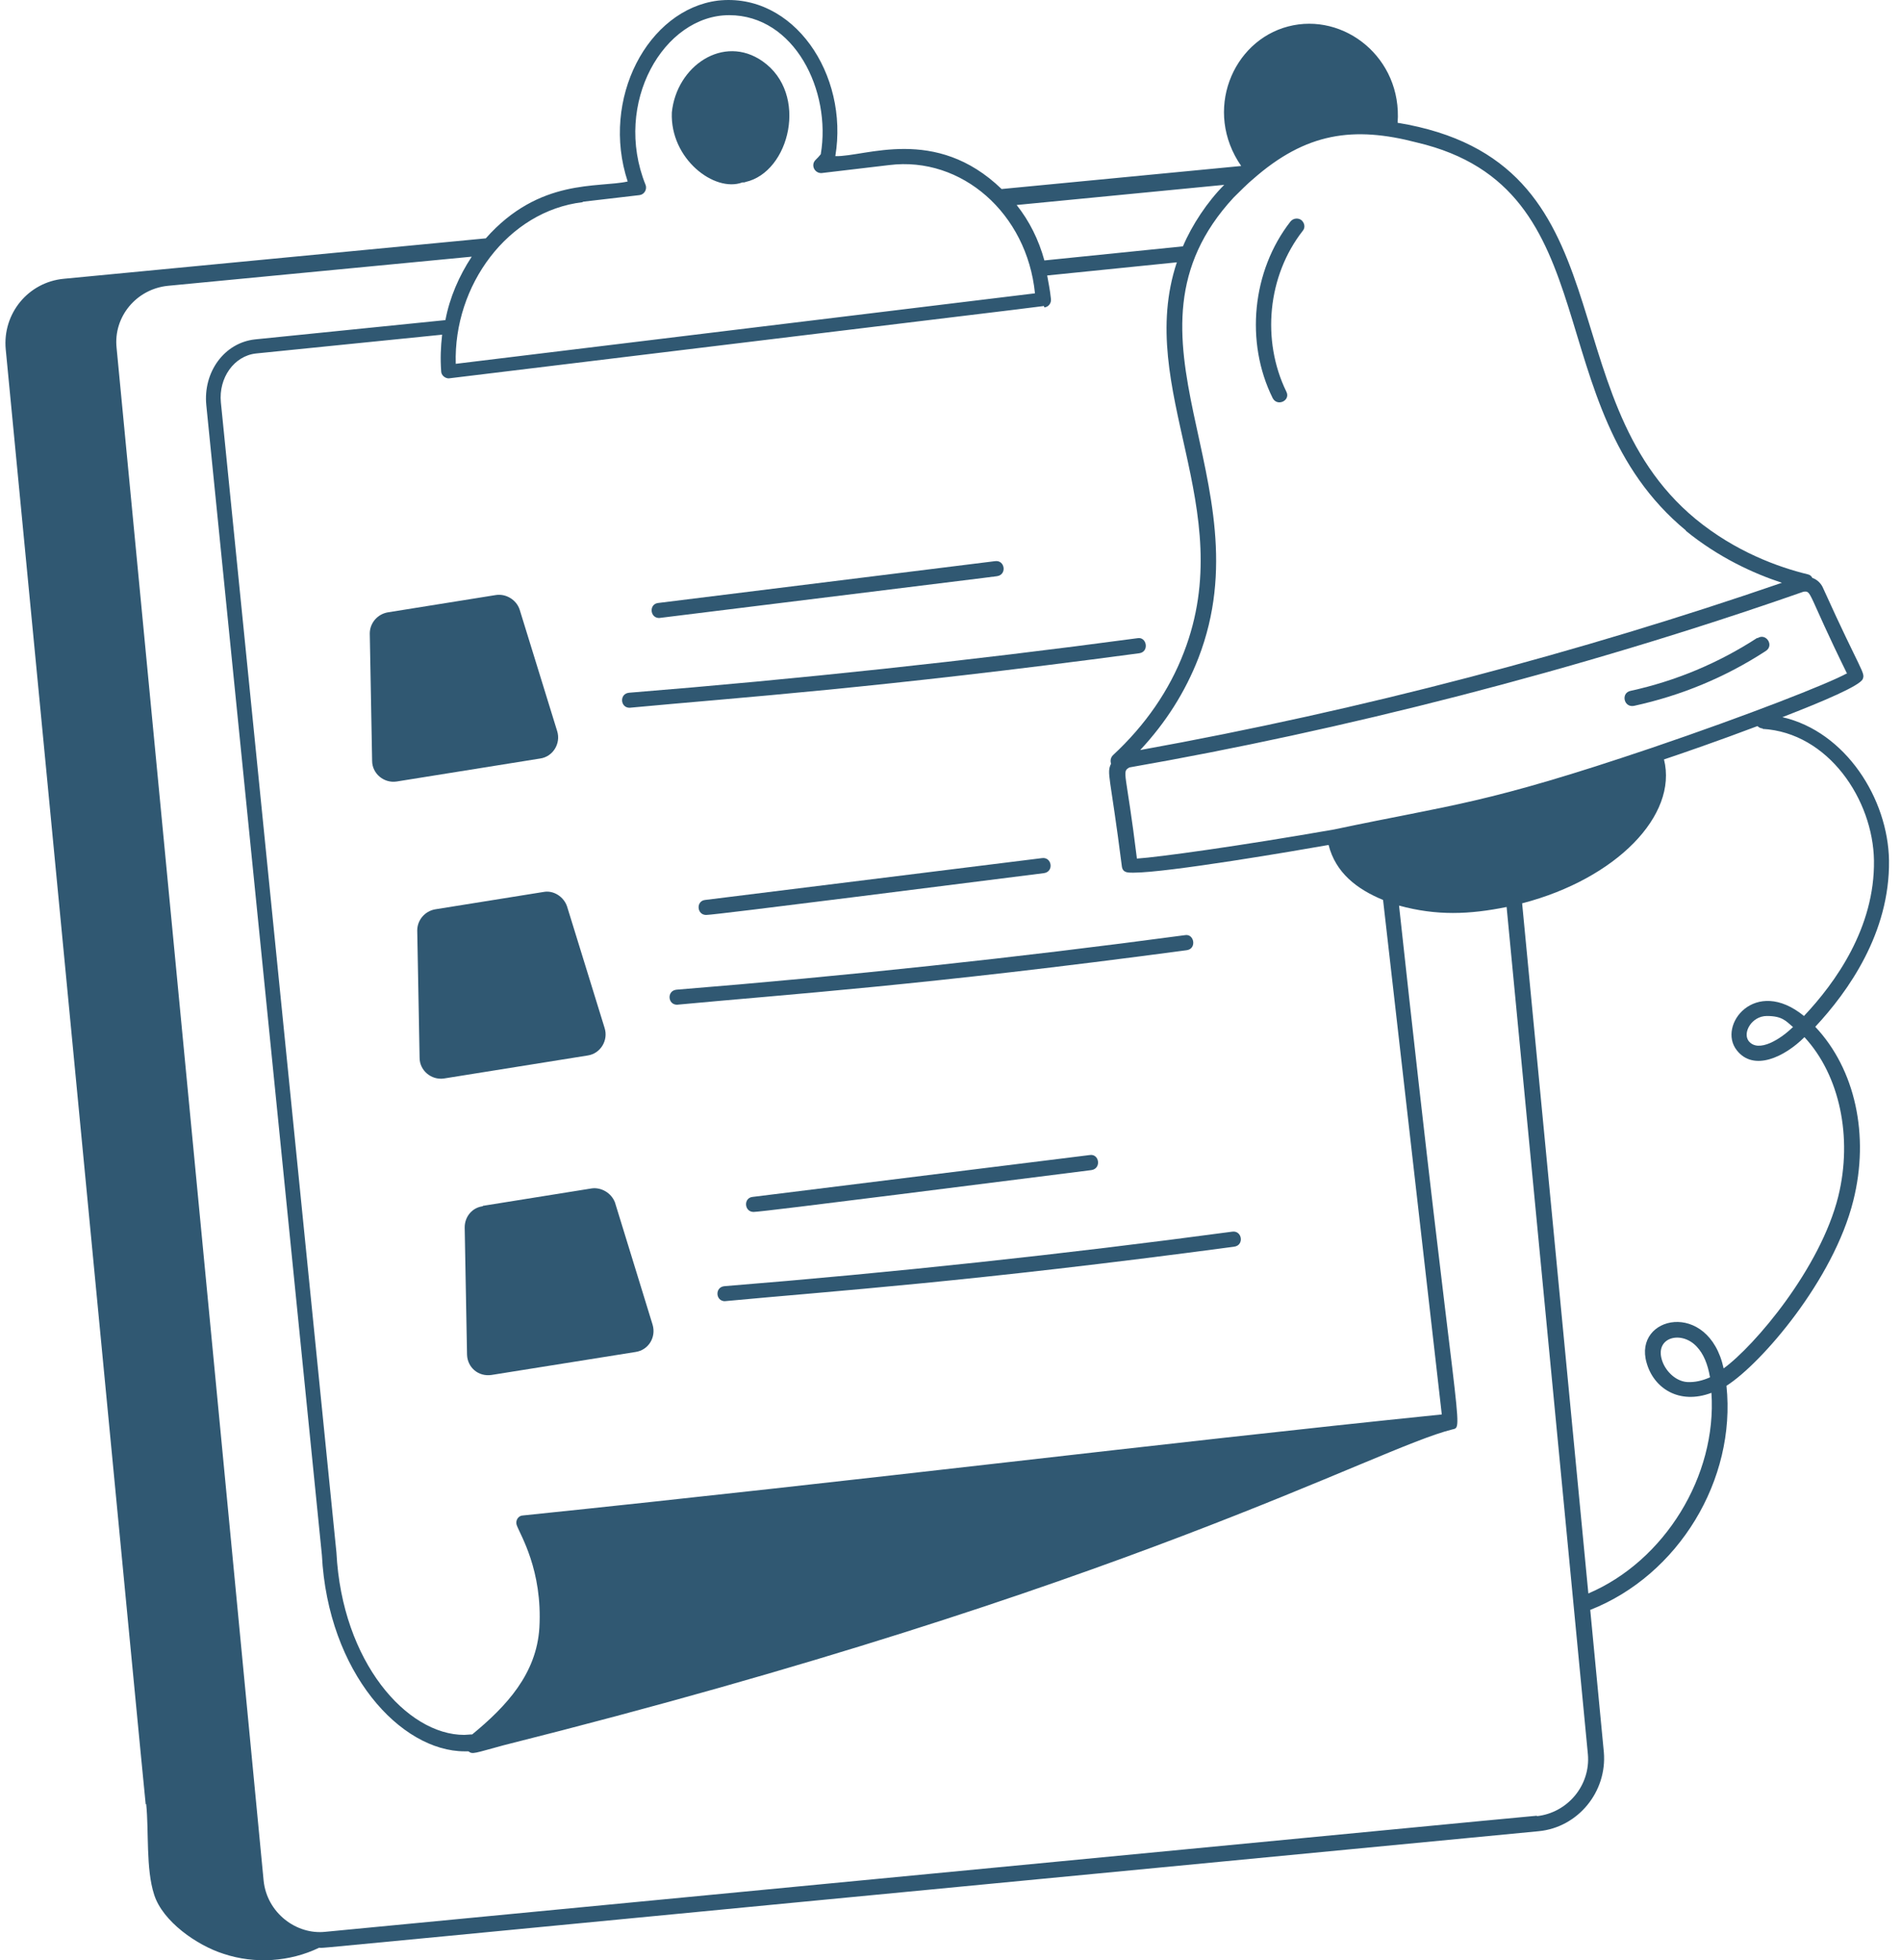 <svg xmlns="http://www.w3.org/2000/svg" width="97" height="100" viewBox="0 0 97 100" fill="none"><path d="M7.459 92.028C7.603 93.394 7.435 95.336 7.866 96.654C8.298 98.02 10.048 99.243 11.414 99.674C12.996 100.202 14.794 100.082 16.28 99.363C16.855 99.363 12.157 99.77 78.506 93.418C80.52 93.227 82.006 91.405 81.838 89.391L81.143 82.128C85.649 80.355 88.598 75.489 88.094 70.695C89.868 69.568 93.559 65.301 94.566 61.25C95.405 57.919 94.662 54.539 92.625 52.381C94.302 50.584 96.436 47.587 96.388 43.896C96.34 40.756 94.183 37.328 90.947 36.585C93.056 35.77 94.902 34.979 95.046 34.644C95.189 34.308 94.974 34.308 93.032 30.017C92.936 29.778 92.745 29.586 92.505 29.49C92.505 29.49 92.505 29.49 92.481 29.49C92.433 29.394 92.361 29.322 92.241 29.298C90.755 28.939 88.55 28.148 86.512 26.47C78.866 20.142 83.252 8.228 71.315 6.263C71.555 2.955 68.583 0.606 65.73 1.349C62.878 2.092 61.392 5.664 63.333 8.468L51.108 9.643C47.729 6.383 44.133 8.013 42.623 7.965C43.318 3.794 40.49 -0.401 36.63 0.031C33.059 0.486 30.638 5.04 32.028 9.259C30.542 9.595 27.522 9.067 24.789 12.159L3.264 14.221C1.442 14.389 0.124 15.995 0.292 17.817C2.665 42.362 7.243 90.23 7.435 92.052L7.459 92.028ZM78.434 92.627C64.915 93.922 111.825 89.415 16.615 98.548C15.129 98.716 13.619 97.589 13.451 95.935L5.949 17.745C5.781 16.163 6.955 14.748 8.561 14.581L24.07 13.094C23.423 14.077 22.944 15.18 22.728 16.33L13.02 17.313C11.438 17.481 10.359 18.991 10.527 20.669L16.424 79.324C16.735 85.34 20.451 89.343 23.711 89.343C23.711 89.343 23.71 89.343 23.735 89.343C23.782 89.343 23.854 89.343 23.902 89.343C24.118 89.511 24.19 89.439 25.7 89.032C57.484 81.05 70.213 73.883 74.096 72.924C74.743 72.756 74.359 73.547 71.387 46.197C73.305 46.724 74.983 46.653 76.876 46.269L81.023 89.487C81.167 91.069 79.992 92.483 78.41 92.651L78.434 92.627ZM62.47 9.427C61.607 10.29 60.816 11.488 60.361 12.567L53.29 13.286C53.002 12.232 52.523 11.273 51.875 10.458L62.494 9.427H62.47ZM53.29 15.683C53.505 15.659 53.649 15.467 53.625 15.252C53.577 14.916 53.625 15.084 53.434 14.053L60.049 13.382C57.892 19.878 63.261 25.894 60.409 33.277C59.666 35.219 58.443 36.993 56.789 38.527C56.669 38.647 56.645 38.814 56.693 38.958C56.454 39.462 56.645 39.486 57.245 44.208C57.293 44.519 57.532 44.519 57.82 44.519C59.594 44.519 66.162 43.393 67.792 43.105C68.151 44.519 69.23 45.358 70.572 45.91L73.568 72.157C58.803 73.667 44.541 75.465 26.683 77.31C26.467 77.31 26.275 77.55 26.371 77.814C26.539 78.293 27.69 80.091 27.522 83.039C27.378 85.388 25.844 87.042 24.094 88.48C23.95 88.48 23.806 88.504 23.687 88.504C20.762 88.504 17.454 84.789 17.167 79.204L11.27 20.525C11.15 19.279 11.941 18.152 13.068 18.032L22.56 17.073C22.488 17.697 22.464 18.296 22.512 18.943C22.512 19.135 22.704 19.303 22.896 19.303C69.685 13.622 46.626 16.426 53.266 15.611L53.29 15.683ZM89.94 37.184C93.296 37.376 95.573 40.804 95.621 43.896C95.669 47.324 93.655 50.128 92.049 51.83C89.556 49.793 87.615 52.309 88.622 53.58C89.484 54.682 91.067 53.916 92.073 52.909C93.871 54.85 94.542 58.014 93.799 61.035C92.888 64.702 89.532 68.657 87.95 69.808C87.183 66.284 83.324 67.123 84.019 69.52C84.379 70.814 85.673 71.677 87.327 71.054C87.615 75.297 84.93 79.635 81.047 81.289L77.667 46.077C77.667 46.077 77.667 46.077 77.691 46.077C82.461 44.831 85.625 41.595 84.906 38.742C85.769 38.455 87.711 37.784 89.676 37.041C89.748 37.112 89.844 37.16 89.94 37.16V37.184ZM91.498 52.381C90.899 52.981 89.724 53.748 89.221 53.1C88.909 52.669 89.389 51.83 90.156 51.83C90.923 51.83 91.115 52.07 91.474 52.381H91.498ZM87.255 70.263C86.872 70.431 86.488 70.527 86.081 70.503C85.457 70.455 84.93 69.88 84.786 69.328C84.475 68.202 85.817 67.866 86.584 68.705C86.92 69.065 87.135 69.568 87.255 70.263ZM94.231 34.356C93.272 34.883 89.173 36.489 84.307 38.143C75.726 41.044 74.192 41.02 68.079 42.314C63.285 43.153 59.114 43.728 58.012 43.8C57.461 39.294 57.221 39.39 57.628 39.15C68.343 37.28 80.448 34.236 92.025 30.185C92.457 30.137 92.193 30.185 94.255 34.38L94.231 34.356ZM86.009 27.069C87.687 28.435 89.46 29.25 90.923 29.73C80.688 33.253 69.589 36.202 58.18 38.263C59.498 36.849 60.481 35.291 61.152 33.565C64.651 24.504 56.382 17.169 62.95 10.074C63.765 9.259 63.884 9.187 63.908 9.163C66.641 6.742 69.086 6.431 72.298 7.27C82.293 9.619 78.338 20.717 86.033 27.069H86.009ZM29.751 10.29L32.627 9.954C32.867 9.93 33.035 9.667 32.939 9.427C31.261 5.256 33.874 0.774 37.206 0.774C40.538 0.774 42.431 4.633 41.88 7.869C41.808 7.965 41.712 8.061 41.616 8.157C41.352 8.42 41.568 8.852 41.928 8.828L45.38 8.42C49.071 7.965 52.403 10.889 52.81 14.964L23.255 18.56C23.135 14.557 25.916 10.769 29.727 10.314L29.751 10.29Z" fill="#305872"></path><path d="M37.901 9.307C37.949 9.307 37.997 9.307 38.044 9.283C40.298 8.78 41.281 4.777 38.907 3.123C36.918 1.733 34.521 3.363 34.281 5.736C34.185 8.109 36.462 9.834 37.877 9.307H37.901Z" fill="#305872"></path><path d="M33.634 31.527C60.026 28.267 47.202 29.849 50.869 29.394C51.396 29.322 51.276 28.555 50.773 28.627L33.587 30.76C33.107 30.808 33.155 31.527 33.634 31.527Z" fill="#305872"></path><path d="M32.123 36.106C37.732 35.578 44.684 35.123 58.131 33.325C58.658 33.253 58.514 32.462 58.035 32.558C49.454 33.709 40.728 34.644 32.099 35.339C31.596 35.387 31.644 36.106 32.123 36.106Z" fill="#305872"></path><path d="M18.868 32.319L18.988 38.814C18.988 39.462 19.587 39.965 20.235 39.869L27.569 38.694C28.216 38.599 28.624 37.928 28.432 37.304L26.515 31.096C26.347 30.593 25.82 30.281 25.316 30.353L19.779 31.24C19.252 31.336 18.868 31.791 18.868 32.319Z" fill="#305872"></path><path d="M53.265 44.543C53.793 44.471 53.673 43.704 53.169 43.776L35.983 45.91C35.504 45.957 35.551 46.676 36.031 46.676C36.51 46.676 49.598 44.999 53.265 44.543Z" fill="#305872"></path><path d="M34.545 51.255C40.154 50.727 47.105 50.272 60.553 48.474C61.08 48.402 60.936 47.611 60.457 47.707C51.876 48.858 43.15 49.792 34.521 50.488C34.018 50.536 34.066 51.255 34.545 51.255Z" fill="#305872"></path><path d="M22.201 46.389C21.674 46.485 21.29 46.94 21.29 47.468L21.41 53.963C21.41 54.611 22.009 55.114 22.656 55.018L29.991 53.844C30.638 53.748 31.046 53.077 30.854 52.453L28.936 46.245C28.769 45.742 28.241 45.406 27.738 45.502L22.201 46.389Z" fill="#305872"></path><path d="M55.686 59.692C56.214 59.62 56.094 58.829 55.59 58.925L38.404 61.059C37.925 61.106 37.972 61.826 38.452 61.826C38.931 61.826 52.019 60.148 55.686 59.692Z" fill="#305872"></path><path d="M36.965 66.38C42.575 65.853 49.526 65.397 62.973 63.599C63.5 63.528 63.38 62.761 62.877 62.832C54.296 63.983 45.595 64.918 36.965 65.613C36.462 65.661 36.51 66.38 36.989 66.38H36.965Z" fill="#305872"></path><path d="M24.622 61.538C24.094 61.61 23.711 62.065 23.711 62.617L23.831 69.112C23.855 69.76 24.406 70.239 25.077 70.143L32.436 68.969C33.083 68.873 33.491 68.225 33.299 67.578C33.131 67.027 31.262 60.963 31.381 61.346C31.19 60.843 30.662 60.555 30.183 60.627L24.646 61.514L24.622 61.538Z" fill="#305872"></path><path d="M65.85 11.297C63.884 13.813 63.524 17.457 64.939 20.309C65.178 20.765 65.874 20.429 65.634 19.974C64.363 17.361 64.675 14.077 66.473 11.776C66.617 11.608 66.569 11.368 66.401 11.225C66.233 11.105 65.993 11.129 65.85 11.297Z" fill="#305872"></path><path d="M89.676 32.534C87.686 33.828 85.505 34.739 83.204 35.243C82.701 35.339 82.844 36.106 83.372 36.01C85.793 35.482 88.046 34.548 90.107 33.205C90.539 32.918 90.107 32.27 89.676 32.558V32.534Z" fill="#305872"></path></svg>